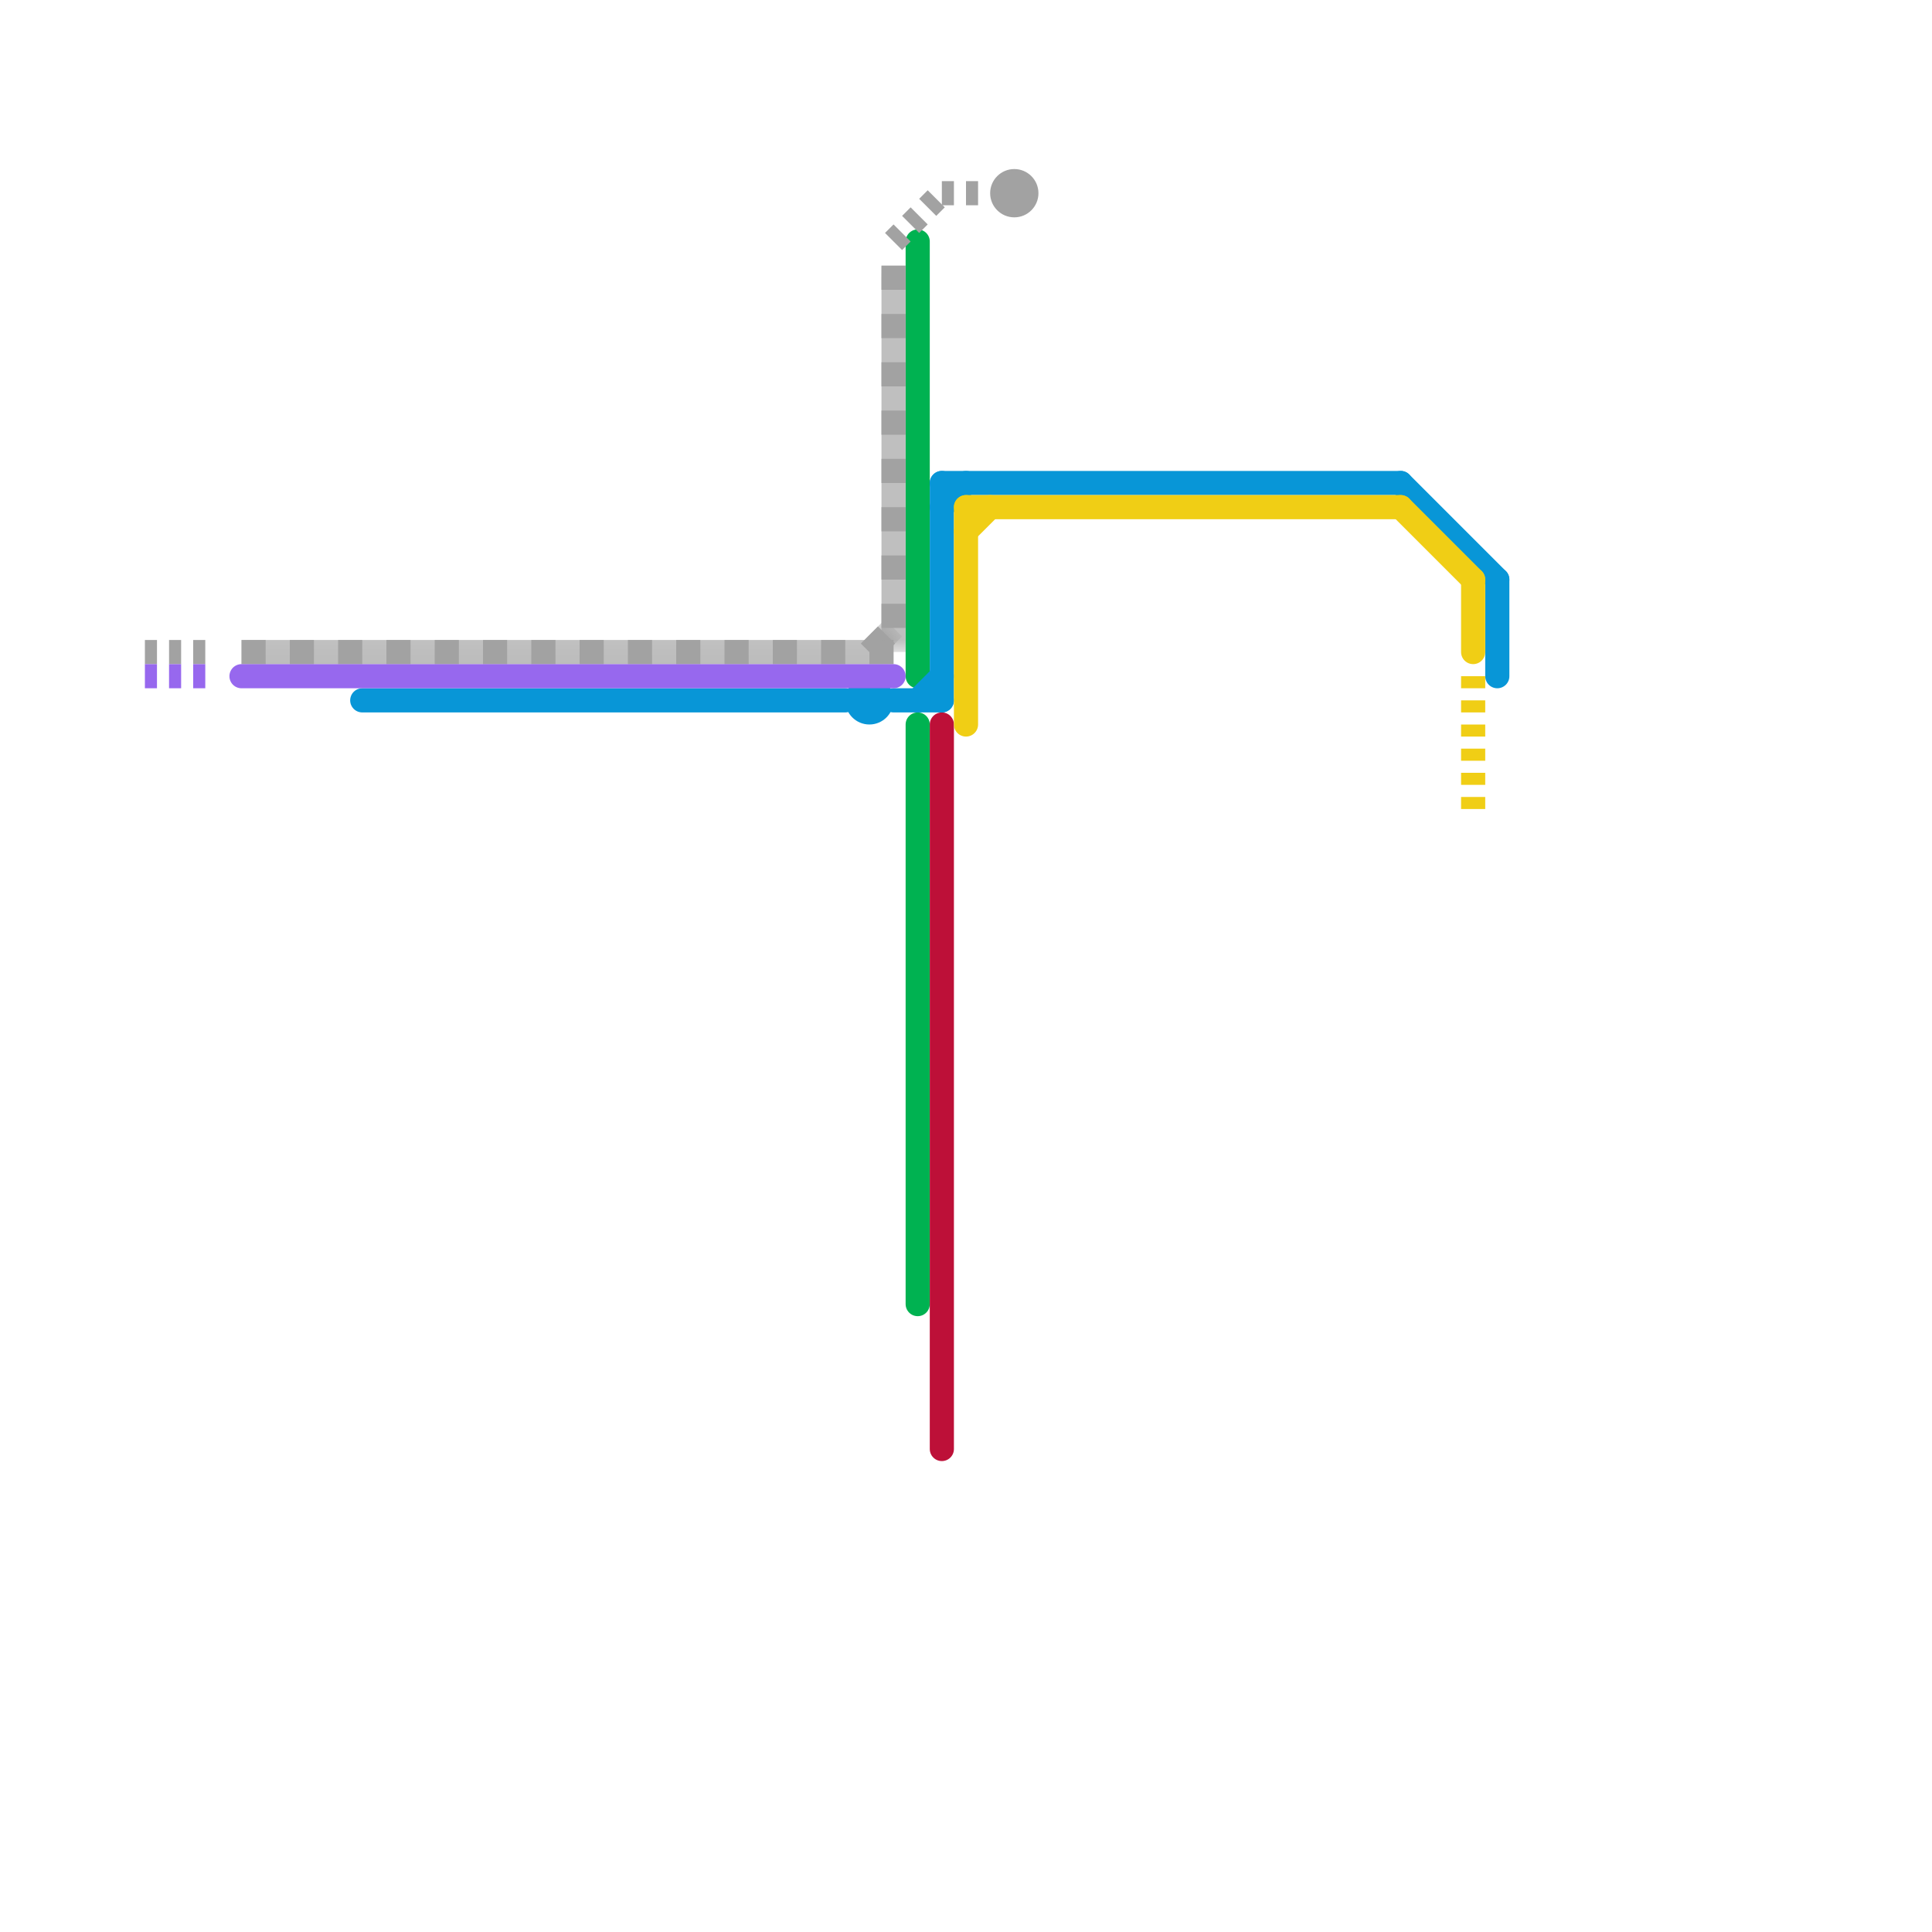 
<svg version="1.1" xmlns="http://www.w3.org/2000/svg" viewBox="0 0 80 80">
<style>text { font: 1px Helvetica; font-weight: 600; white-space: pre; dominant-baseline: central; } line { stroke-width: 1; fill: none; stroke-linecap: round; stroke-linejoin: round; } .c0 { stroke: #00b251 } .c1 { stroke: #a2a2a2 } .c2 { stroke: #bd1038 } .c3 { stroke: #0896d7 } .c4 { stroke: #9768ee } .c5 { stroke: #f0ce15 } .lsq1 { stroke-width: 0.75; stroke-linecap: butt; }.lsq1 { stroke-width: 0.75; stroke-linecap: butt; }.w1 { stroke-width: 1; }.l10 { stroke-dasharray: 1 1; stroke-linecap: butt; }.sl-b { stroke-linecap: butt; }.l2 { stroke-dasharray: .5 .5; stroke-linecap: butt; }</style><defs><g id="wm-xf"><circle r="1.2" fill="#000"/><circle r="0.9" fill="#fff"/><circle r="0.6" fill="#000"/><circle r="0.3" fill="#fff"/></g><g id="wm"><circle r="0.6" fill="#000"/><circle r="0.3" fill="#fff"/></g></defs><line class="c0 " x1="38" y1="30" x2="38" y2="54"/><line class="c0 " x1="38" y1="10" x2="38" y2="28"/><mask id="k2-1-1" maskUnits="userSpaceOnUse"><line class=" sl-b" x1="37" y1="11" x2="37" y2="27" stroke="#fff"/><line class="lsq1" x1="37" y1="11" x2="37" y2="27" stroke="#000"/></mask><line class="c1  sl-b" x1="37" y1="11" x2="37" y2="27" mask="url(#k2-1-1)"/><line class="c1 l10" x1="37" y1="11" x2="37" y2="27"/><mask id="k2-1-2" maskUnits="userSpaceOnUse"><line class=" sl-b" x1="36" y1="27" x2="37" y2="26" stroke="#fff"/><line class="lsq1" x1="36" y1="27" x2="37" y2="26" stroke="#000"/></mask><line class="c1  sl-b" x1="36" y1="27" x2="37" y2="26" mask="url(#k2-1-2)"/><line class="c1 l10" x1="36" y1="27" x2="37" y2="26"/><mask id="k2-1-3" maskUnits="userSpaceOnUse"><line class=" sl-b" x1="10" y1="27" x2="37" y2="27" stroke="#fff"/><line class="lsq1" x1="10" y1="27" x2="37" y2="27" stroke="#000"/></mask><line class="c1  sl-b" x1="10" y1="27" x2="37" y2="27" mask="url(#k2-1-3)"/><line class="c1 l10" x1="10" y1="27" x2="37" y2="27"/><circle cx="42" cy="8" r="1" fill="#a2a2a2" /><line class="c1 l2" x1="6" y1="27" x2="9" y2="27"/><line class="c1 l2" x1="37" y1="10" x2="39" y2="8"/><line class="c1 l2" x1="39" y1="8" x2="41" y2="8"/><line class="c2 " x1="39" y1="30" x2="39" y2="60"/><line class="c3 " x1="38" y1="29" x2="39" y2="28"/><line class="c3 " x1="15" y1="29" x2="35" y2="29"/><line class="c3 " x1="37" y1="29" x2="39" y2="29"/><line class="c3 " x1="58" y1="20" x2="62" y2="24"/><line class="c3 " x1="39" y1="21" x2="40" y2="20"/><line class="c3 " x1="39" y1="20" x2="58" y2="20"/><line class="c3 " x1="39" y1="20" x2="39" y2="29"/><line class="c3 " x1="62" y1="24" x2="62" y2="28"/><circle cx="36" cy="29" r="1" fill="#0896d7" /><line class="c4 " x1="10" y1="28" x2="37" y2="28"/><line class="c4 l2" x1="6" y1="28" x2="9" y2="28"/><line class="c5 " x1="61" y1="24" x2="61" y2="27"/><line class="c5 " x1="40" y1="21" x2="58" y2="21"/><line class="c5 " x1="58" y1="21" x2="61" y2="24"/><line class="c5 " x1="40" y1="21" x2="40" y2="30"/><line class="c5 " x1="40" y1="22" x2="41" y2="21"/><line class="c5 l2" x1="61" y1="28" x2="61" y2="34"/>
</svg>
